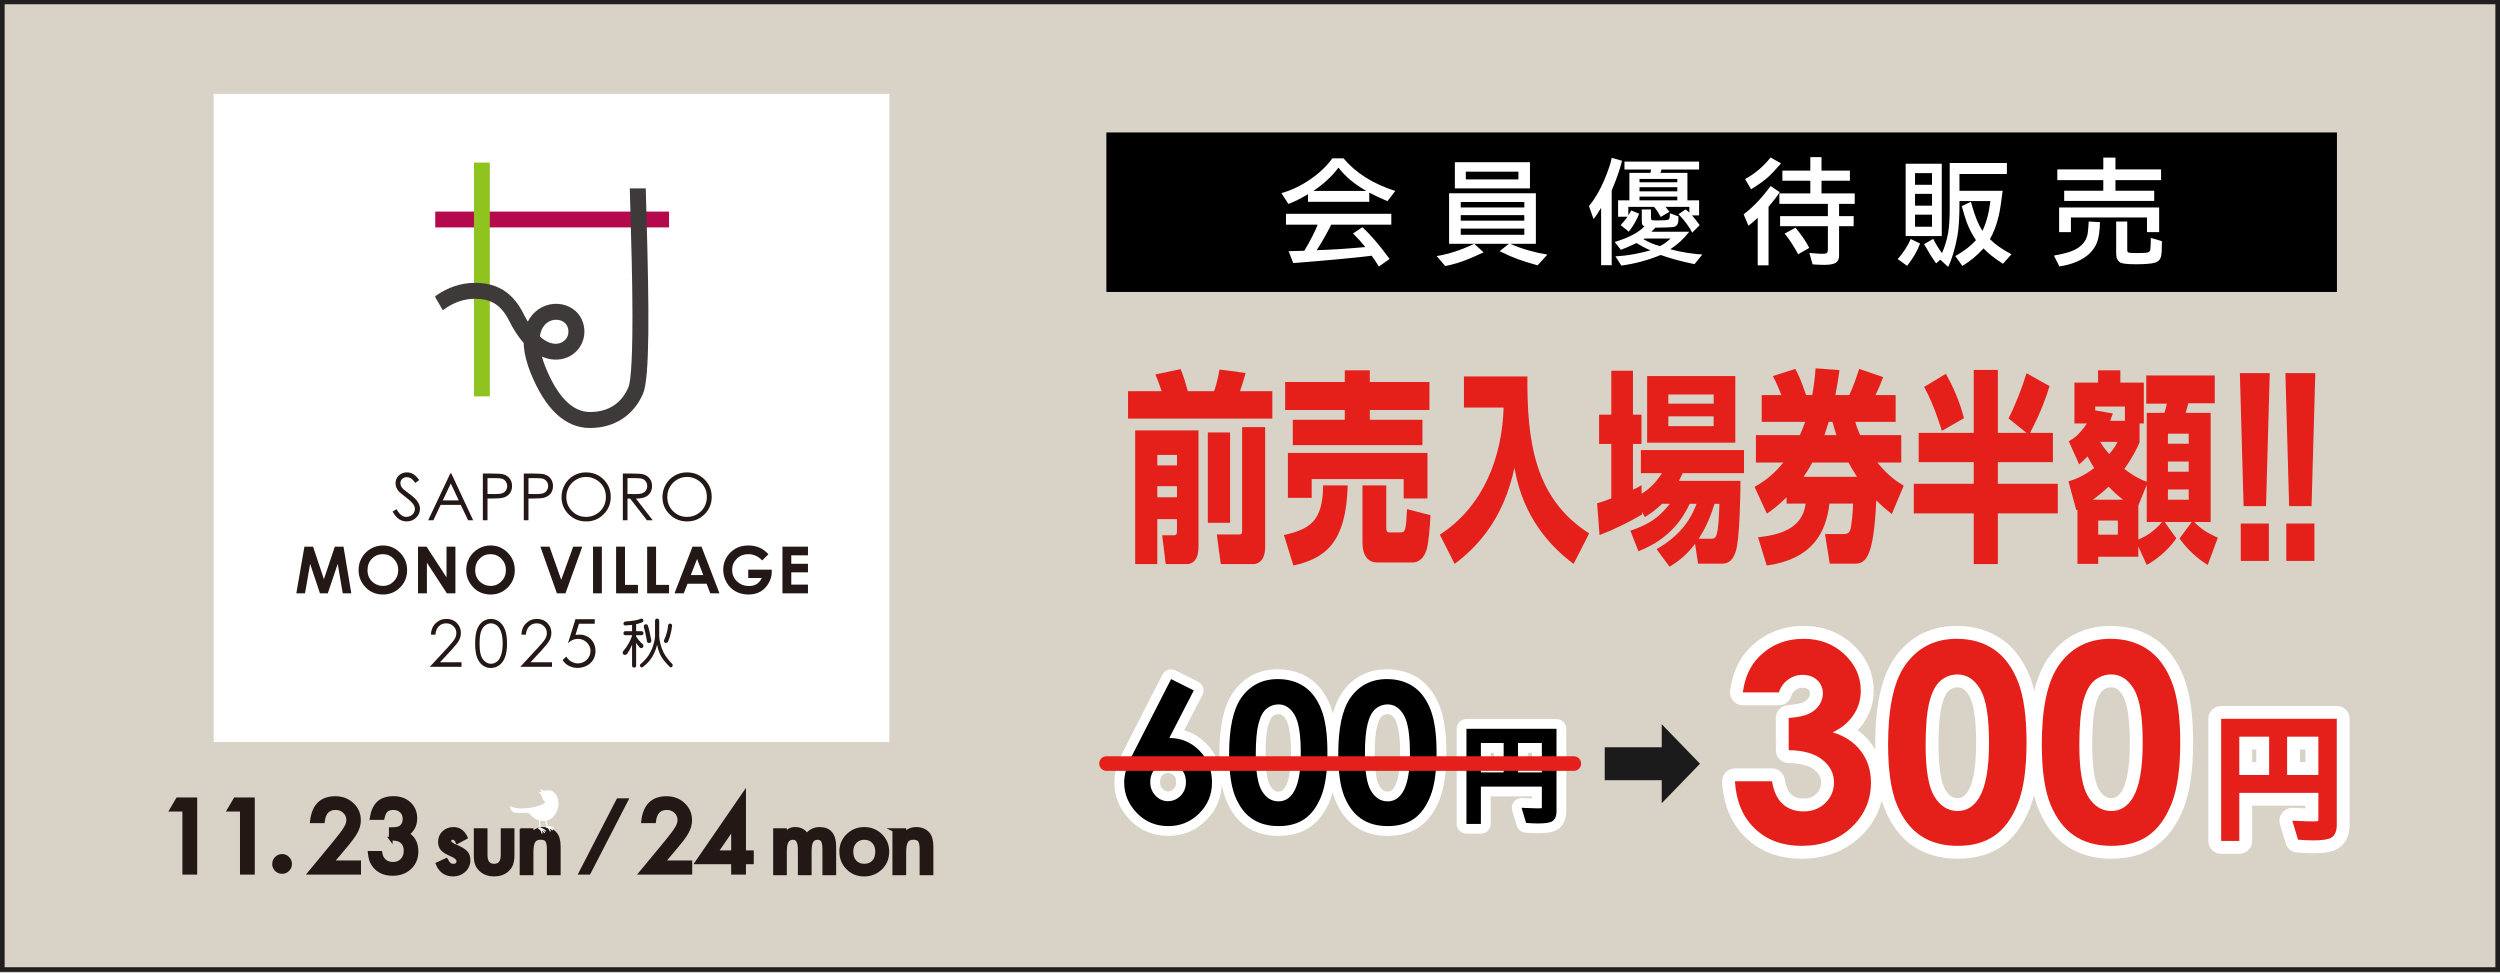 <?xml version="1.0" encoding="UTF-8"?>
<svg id="_レイヤー_1" data-name="レイヤー 1" xmlns="http://www.w3.org/2000/svg" viewBox="0 0 540 210.063">
  <rect x="0" y="0" width="540" height="210.063" fill="#808080" stroke="none"/>
  <rect id="bg" width="540" height="210.063" style="fill: #efe6d8; opacity: .8;"/>
  <g>
    <g>
      <g>
        <g>
          <path d="M389.134,184.093c-4.481,0-8.204-1.392-11.064-4.135-2.854-2.738-4.438-6.481-4.708-11.125-.022-.382.114-.756.377-1.034.262-.278.628-.436,1.01-.436h8.018c.684,0,1.265.497,1.372,1.172.295,1.868.921,3.245,1.86,4.093.931.839,2.099,1.248,3.57,1.248,1.528,0,2.749-.467,3.733-1.428.974-.952,1.448-2.085,1.448-3.464,0-1.496-.651-2.74-1.992-3.803-1.424-1.13-3.583-1.72-6.419-1.754-.76-.009-1.372-.628-1.372-1.389v-6.946c0-.725.557-1.327,1.279-1.385,2.207-.175,3.322-.522,3.87-.782.732-.348,1.279-.801,1.671-1.385.377-.562.56-1.133.56-1.745,0-.775-.247-1.369-.778-1.868-.548-.516-1.279-.766-2.232-.766-.859,0-1.62.255-2.325.781-.71.529-1.183,1.195-1.443,2.034-.181.581-.718.977-1.327.977h-7.786c-.399,0-.779-.172-1.043-.472-.264-.3-.386-.699-.335-1.095.442-3.435,1.71-6.252,3.767-8.373,2.846-2.931,6.463-4.417,10.752-4.417,3.841,0,7.117,1.247,9.736,3.705,2.644,2.482,3.984,5.481,3.984,8.915,0,2.159-.598,4.16-1.778,5.947-.686,1.04-1.557,1.965-2.603,2.769,1.646.864,3.023,2.021,4.113,3.456,1.638,2.159,2.468,4.725,2.468,7.627,0,4.2-1.569,7.808-4.663,10.722-3.071,2.892-7.015,4.358-11.72,4.358Z" style="fill: #e51f19;"/>
          <path d="M389.597,137.984c3.493,0,6.421,1.11,8.785,3.329,2.364,2.219,3.546,4.853,3.546,7.902,0,1.892-.516,3.618-1.548,5.182-1.033,1.563-2.533,2.827-4.501,3.792,2.586.772,4.607,2.118,6.064,4.038,1.457,1.92,2.185,4.182,2.185,6.787,0,3.821-1.409,7.058-4.226,9.711-2.818,2.653-6.407,3.98-10.768,3.98-4.13,0-7.497-1.249-10.102-3.748-2.605-2.499-4.033-5.899-4.284-10.203h8.018c.347,2.2,1.115,3.835,2.301,4.906,1.187,1.071,2.687,1.606,4.501,1.606,1.891,0,3.459-.608,4.704-1.823,1.245-1.216,1.867-2.701,1.867-4.458,0-1.929-.839-3.56-2.518-4.892-1.679-1.331-4.101-2.016-7.265-2.055v-6.947c1.949-.154,3.401-.459,4.356-.912.955-.453,1.698-1.075,2.229-1.867.531-.791.796-1.63.796-2.518,0-1.158-.405-2.117-1.216-2.88-.81-.762-1.872-1.144-3.184-1.144-1.158,0-2.21.352-3.155,1.057-.946.705-1.592,1.616-1.94,2.735h-7.786c.405-3.145,1.534-5.674,3.386-7.584,2.586-2.663,5.837-3.994,9.755-3.994M389.597,135.206c-4.679,0-8.631,1.627-11.748,4.837-2.272,2.343-3.667,5.426-4.149,9.165-.102.792.142,1.59.669,2.19.527.6,1.288.943,2.086.943h7.786c1.217,0,2.292-.792,2.653-1.954.173-.556.473-.979.946-1.331.464-.346.939-.507,1.495-.507.867,0,1.167.283,1.281.389.21.198.341.41.341.856,0,.209-.034.536-.325.971-.249.372-.613.668-1.113.904-.363.173-1.285.486-3.385.653-1.445.115-2.558,1.32-2.558,2.769v6.947c0,1.521,1.223,2.759,2.744,2.778,2.52.031,4.395.52,5.573,1.454,1.3,1.031,1.466,1.992,1.466,2.715,0,1.013-.318,1.775-1.03,2.471-.721.704-1.599,1.032-2.762,1.032-1.128,0-1.966-.283-2.639-.89-.697-.629-1.175-1.732-1.419-3.278-.213-1.35-1.377-2.345-2.744-2.345h-8.018c-.765,0-1.496.315-2.021.872-.525.556-.797,1.304-.753,2.068.291,5.005,2.019,9.058,5.134,12.046,3.127,3.001,7.173,4.522,12.025,4.522,5.072,0,9.335-1.593,12.672-4.736,3.384-3.187,5.099-7.135,5.099-11.734,0-3.212-.925-6.061-2.75-8.466-.825-1.087-1.796-2.029-2.904-2.822.541-.559,1.024-1.158,1.446-1.797,1.333-2.019,2.009-4.278,2.009-6.713,0-3.832-1.488-7.172-4.422-9.927-2.885-2.708-6.481-4.082-10.687-4.082h0Z" style="fill: #fff;"/>
        </g>
        <g>
          <path d="M422.884,184.093c-3.472,0-6.453-.831-8.858-2.47-2.401-1.637-4.294-4.125-5.627-7.396-1.315-3.228-1.955-7.631-1.955-13.463,0-8.178,1.263-13.993,3.862-17.777,2.949-4.243,7.102-6.392,12.347-6.392,3.375,0,6.34.85,8.812,2.525,2.475,1.679,4.4,4.248,5.725,7.635,1.283,3.284,1.934,7.86,1.934,13.604,0,5.803-.661,10.415-1.965,13.71-1.34,3.387-3.196,5.93-5.516,7.558-2.332,1.637-5.278,2.467-8.758,2.467ZM422.84,147.072c-1.043,0-1.944.326-2.753.998-.826.685-1.488,1.967-1.968,3.811-.526,2.017-.793,5.064-.793,9.057,0,6.347.93,9.172,1.71,10.424,1.032,1.657,2.241,2.428,3.804,2.428,1.471,0,2.578-.712,3.484-2.242,1.271-2.128,1.914-5.862,1.914-11.102,0-6.622-.923-9.565-1.697-10.869-1.335-2.245-2.752-2.504-3.702-2.504Z" style="fill: #e51f19;"/>
          <path d="M422.652,137.984c3.107,0,5.784.762,8.032,2.286,2.248,1.525,3.985,3.855,5.21,6.991,1.225,3.136,1.838,7.502,1.838,13.098,0,5.654-.622,10.054-1.867,13.199-1.245,3.146-2.919,5.457-5.022,6.932-2.103,1.477-4.757,2.214-7.96,2.214s-5.895-.743-8.076-2.229c-2.181-1.486-3.889-3.743-5.123-6.773-1.235-3.03-1.853-7.342-1.853-12.939,0-7.815,1.206-13.478,3.618-16.991,2.682-3.859,6.416-5.789,11.202-5.789M422.84,175.178c1.964,0,3.524-.974,4.679-2.923,1.405-2.354,2.108-6.291,2.108-11.81,0-5.596-.631-9.455-1.892-11.578-1.261-2.122-2.893-3.184-4.896-3.184-1.368,0-2.581.439-3.64,1.317-1.059.878-1.868,2.388-2.426,4.53-.559,2.142-.838,5.277-.838,9.406,0,5.384.64,9.104,1.921,11.159,1.28,2.055,2.941,3.083,4.982,3.083M422.652,135.206c-5.727,0-10.264,2.349-13.483,6.981-2.772,4.036-4.115,10.108-4.115,18.576,0,6.015.673,10.591,2.058,13.988,1.438,3.53,3.502,6.228,6.132,8.02,2.64,1.799,5.883,2.711,9.64,2.711,3.771,0,6.986-.915,9.556-2.719,2.545-1.786,4.567-4.54,6.009-8.184,1.387-3.505,2.062-8.157,2.062-14.221,0-6-.663-10.615-2.029-14.109-1.429-3.655-3.527-6.44-6.238-8.279-2.707-1.835-5.934-2.765-9.592-2.765h0ZM422.84,172.4c-.708,0-1.645-.202-2.625-1.773-.561-.899-1.501-3.354-1.501-9.69,0-3.874.252-6.803.748-8.705.532-2.042,1.175-2.814,1.511-3.093.557-.462,1.15-.677,1.866-.677.426,0,1.423,0,2.508,1.825.56.944,1.502,3.52,1.502,10.159,0,6.209-.933,9.075-1.716,10.386-.82,1.383-1.62,1.569-2.294,1.569h0Z" style="fill: #fff;"/>
        </g>
        <g>
          <path d="M456.084,184.093c-3.472,0-6.453-.831-8.858-2.47-2.401-1.636-4.294-4.125-5.627-7.396-1.316-3.228-1.956-7.632-1.956-13.463,0-8.178,1.263-13.993,3.862-17.777,2.949-4.243,7.102-6.392,12.347-6.392,3.374,0,6.339.85,8.812,2.525,2.475,1.679,4.4,4.248,5.725,7.635,1.283,3.284,1.934,7.86,1.934,13.604,0,5.803-.661,10.415-1.965,13.71-1.34,3.387-3.196,5.93-5.516,7.558-2.332,1.637-5.278,2.467-8.758,2.467ZM456.04,147.072c-1.043,0-1.944.326-2.753.998-.826.685-1.488,1.967-1.969,3.811-.526,2.017-.792,5.064-.792,9.057,0,6.348.93,9.172,1.71,10.424,1.032,1.657,2.241,2.428,3.804,2.428,1.471,0,2.578-.712,3.484-2.242,1.271-2.128,1.914-5.862,1.914-11.102,0-6.622-.923-9.565-1.697-10.869-1.335-2.245-2.752-2.504-3.702-2.504Z" style="fill: #e51f19;"/>
          <path d="M455.852,137.984c3.107,0,5.784.762,8.032,2.286,2.248,1.525,3.985,3.855,5.21,6.991,1.225,3.136,1.838,7.502,1.838,13.098,0,5.654-.622,10.054-1.867,13.199-1.245,3.146-2.919,5.457-5.022,6.932-2.103,1.477-4.757,2.214-7.96,2.214s-5.895-.743-8.076-2.229c-2.181-1.486-3.889-3.743-5.123-6.773-1.235-3.03-1.853-7.342-1.853-12.939,0-7.815,1.206-13.478,3.618-16.991,2.682-3.859,6.416-5.789,11.202-5.789M456.04,175.178c1.964,0,3.524-.974,4.679-2.923,1.405-2.354,2.108-6.291,2.108-11.81,0-5.596-.631-9.455-1.892-11.578-1.261-2.122-2.893-3.184-4.896-3.184-1.368,0-2.581.439-3.64,1.317s-1.868,2.388-2.426,4.53c-.559,2.142-.838,5.277-.838,9.406,0,5.384.64,9.104,1.921,11.159,1.28,2.055,2.941,3.083,4.983,3.083M455.852,135.206c-5.728,0-10.264,2.349-13.483,6.981-2.772,4.036-4.115,10.108-4.115,18.576,0,6.015.673,10.591,2.058,13.988,1.438,3.53,3.502,6.228,6.132,8.02,2.64,1.799,5.883,2.711,9.64,2.711,3.771,0,6.986-.915,9.556-2.719,2.545-1.786,4.567-4.54,6.009-8.184,1.387-3.505,2.062-8.157,2.062-14.221,0-6-.664-10.615-2.029-14.109-1.428-3.655-3.527-6.44-6.238-8.279-2.707-1.835-5.934-2.765-9.592-2.765h0ZM456.04,172.4c-.708,0-1.645-.202-2.625-1.773-.561-.899-1.501-3.354-1.501-9.69,0-3.874.252-6.803.748-8.705.532-2.042,1.175-2.814,1.511-3.093.557-.462,1.151-.677,1.867-.677.426,0,1.423,0,2.508,1.825.561.944,1.502,3.52,1.502,10.159,0,6.209-.933,9.075-1.716,10.386-.82,1.383-1.619,1.569-2.294,1.569h0Z" style="fill: #fff;"/>
        </g>
      </g>
      <g>
        <path d="M479.773,183.033c-.767,0-1.389-.622-1.389-1.389v-26.375c0-.767.622-1.389,1.389-1.389h24.97c.767,0,1.389.622,1.389,1.389v22.89c0,2.414-1.062,3.518-1.953,4.018-.924.509-2.34.734-4.602.734-.798,0-1.79-.043-2.95-.127l-.357-.026c-.575-.042-1.065-.434-1.23-.986l-1.231-4.104c-.129-.431-.042-.899.236-1.254.264-.338.668-.534,1.095-.534.021,0,.798.036.798.036,1.619.075,2.775.115,3.44.12l.001-3.392h-14.302v9.001c0,.767-.622,1.389-1.389,1.389h-3.914ZM499.378,166.012v-5.5h-3.972v5.5h3.972ZM488.743,166.012v-5.5h-3.667v5.5h3.667Z" style="fill: #e51f19;"/>
        <path d="M504.743,155.269v22.89c0,1.399-.418,2.344-1.244,2.807-.68.374-1.962.555-3.922.555-.764,0-1.722-.041-2.849-.123l-.358-.026-1.231-4.104.734.034c1.761.082,2.975.122,3.644.122.766,0,1.072-.048,1.188-.077-.002-.001.064-.08.064-.381v-5.714h-17.08v10.39h-3.914v-26.375h24.97M494.017,167.401h6.751v-8.279h-6.751v8.279M483.687,167.401h6.445v-8.279h-6.445v8.279M504.743,152.491h-24.97c-1.534,0-2.778,1.244-2.778,2.778v26.375c0,1.534,1.244,2.778,2.778,2.778h3.914c1.534,0,2.778-1.244,2.778-2.778v-7.612h11.524v.579c-.553-.02-1.217-.048-1.988-.083l-.735-.034c-.043-.002-.085-.003-.128-.003-.853,0-1.662.393-2.19,1.069-.554.71-.73,1.645-.471,2.507l1.231,4.104c.332,1.105,1.312,1.891,2.463,1.973l.358.026c1.186.087,2.213.131,3.048.131,2.543,0,4.116-.269,5.262-.9,1.015-.57,2.682-1.992,2.682-5.241v-22.89c0-1.534-1.244-2.778-2.778-2.778h0ZM496.795,161.9h1.194v2.723h-1.194v-2.723h0ZM486.465,161.9h.889v2.723h-.889v-2.723h0Z" style="fill: #fff;"/>
      </g>
    </g>
    <polygon points="358.933 173.497 367.198 164.964 358.933 156.43 358.933 161.408 346.622 161.408 346.622 168.519 358.933 168.519 358.933 173.497" style="fill: #1b1b1b;"/>
    <g>
      <path d="M316.753,179.017c-.583,0-1.055-.472-1.055-1.055v-20.543c0-.583.472-1.055,1.055-1.055h19.453c.583,0,1.055.472,1.055,1.055v17.798c0,1.882-.829,2.743-1.524,3.133-.729.402-1.797.571-3.579.571-.616,0-1.387-.033-2.29-.099l-.306-.022c-.436-.032-.808-.33-.933-.749l-.98-3.265c-.099-.328-.032-.683.179-.952.2-.257.507-.406.832-.406.016,0,.675.03.675.03,1.239.057,2.122.088,2.651.093l.001-2.596h-11.06v7.006c0,.583-.472,1.055-1.055,1.055h-3.118ZM331.985,165.777v-4.233h-3.047v4.233h3.047ZM323.735,165.777v-4.233h-2.81v4.233h2.81Z"/>
      <path d="M336.205,157.42v17.798c0,1.101-.332,1.846-.986,2.213-.541.298-1.513.436-3.062.436-.596,0-1.34-.033-2.213-.096l-.306-.023-.979-3.265.626.029c1.365.063,2.307.095,2.824.095.578,0,.815-.035.906-.056-.008-.006.025-.076.025-.258v-4.392h-13.17v8.061h-3.118v-20.543h19.453M327.884,166.832h5.157v-6.342h-5.157v6.342M319.87,166.832h4.92v-6.342h-4.92v6.342M336.205,155.31h-19.453c-1.165,0-2.11.945-2.11,2.11v20.543c0,1.165.945,2.11,2.11,2.11h3.118c1.165,0,2.11-.945,2.11-2.11v-5.951h8.95v.459c-.43-.015-.947-.037-1.548-.065l-.627-.029c-.032-.002-.065-.002-.097-.002-.648,0-1.262.298-1.663.812-.421.539-.554,1.249-.358,1.904l.979,3.265c.251.837.993,1.433,1.865,1.498l.306.023c.931.067,1.727.102,2.369.102,1.973,0,3.193-.209,4.081-.699.784-.44,2.077-1.542,2.077-4.061v-17.798c0-1.165-.945-2.11-2.11-2.11h0ZM329.993,162.6h.937v2.122h-.937v-2.122h0ZM321.98,162.6h.7v2.122h-.7v-2.122h0Z" style="fill: #fff;"/>
    </g>
    <g>
      <g>
        <path d="M252.36,179.493c-3.013,0-5.562-1.067-7.575-3.172-2.001-2.091-3.016-4.532-3.016-7.254,0-1.03.156-2.079.464-3.116.302-1.018.962-2.504,2.017-4.542l7.767-15.205c.186-.365.556-.575.94-.575.158,0,.319.036.471.112l4.902,2.451c.252.126.443.348.531.616.087.268.064.56-.065.811l-4.564,8.858c2.146.331,4.032,1.318,5.624,2.947,1.986,2.032,2.993,4.582,2.993,7.581,0,2.91-1.035,5.413-3.076,7.439-2.039,2.024-4.533,3.05-7.413,3.05ZM252.237,165.908c-.782,0-1.393.264-1.923.829-.541.576-.804,1.291-.804,2.186,0,.891.277,1.614.848,2.209.558.583,1.179.867,1.9.867.781,0,1.435-.28,2.002-.856.571-.581.849-1.307.849-2.22,0-.889-.27-1.601-.824-2.175-.545-.565-1.214-.839-2.046-.839Z"/>
        <path d="M252.956,146.684l4.902,2.451-5.293,10.271c2.562,0,4.74.918,6.536,2.754,1.795,1.836,2.692,4.117,2.692,6.844,0,2.631-.922,4.861-2.764,6.69-1.843,1.83-4.066,2.744-6.669,2.744-2.727,0-4.998-.949-6.813-2.847-1.816-1.898-2.723-4.072-2.723-6.525,0-.932.14-1.871.421-2.816.281-.945.928-2.397,1.942-4.357l7.769-15.209M252.257,173.053c1.069,0,1.987-.39,2.754-1.171.767-.781,1.151-1.767,1.151-2.959,0-1.165-.373-2.134-1.12-2.908-.747-.774-1.682-1.162-2.805-1.162-1.069,0-1.966.388-2.692,1.162-.726.774-1.089,1.743-1.089,2.908s.38,2.144,1.141,2.939c.761.795,1.647,1.192,2.662,1.192M252.957,144.574c-.768,0-1.508.42-1.881,1.15l-7.769,15.209c-1.08,2.088-1.764,3.634-2.086,4.716-.337,1.135-.509,2.285-.509,3.417,0,3.003,1.113,5.689,3.308,7.984,2.22,2.321,5.025,3.498,8.338,3.498,3.168,0,5.912-1.129,8.156-3.357,2.248-2.231,3.388-4.986,3.388-8.187,0-3.284-1.108-6.083-3.294-8.319-1.404-1.436-3.015-2.42-4.813-2.944l3.937-7.641c.258-.501.305-1.085.13-1.621-.175-.536-.557-.98-1.062-1.232l-4.902-2.451c-.303-.151-.625-.223-.942-.223h0ZM252.257,170.943c-.307,0-.681-.064-1.137-.54-.384-.401-.555-.858-.555-1.48,0-.631.16-1.083.518-1.464.326-.348.671-.496,1.154-.496.553,0,.938.154,1.287.517.365.379.528.824.528,1.443,0,.64-.168,1.096-.546,1.481-.372.379-.746.54-1.249.54h0Z" style="fill: #fff;"/>
      </g>
      <g>
        <path d="M276.18,179.493c-2.479,0-4.608-.594-6.328-1.765-1.716-1.17-3.069-2.947-4.021-5.283-.938-2.3-1.393-5.436-1.393-9.585,0-5.822.901-9.963,2.754-12.662,2.108-3.033,5.075-4.568,8.823-4.568,2.41,0,4.527.607,6.295,1.806,1.769,1.2,3.146,3.034,4.09,5.453.914,2.339,1.377,5.597,1.377,9.684,0,4.129-.471,7.413-1.399,9.76-.957,2.417-2.283,4.233-3.941,5.397-1.668,1.171-3.773,1.764-6.258,1.764ZM276.15,153.206c-.724,0-1.349.227-1.911.693-.575.477-1.038,1.375-1.375,2.67-.372,1.425-.561,3.583-.561,6.414,0,4.491.655,6.484,1.204,7.365.719,1.155,1.559,1.692,2.643,1.692,1.017,0,1.785-.496,2.415-1.559.896-1.501,1.35-4.14,1.35-7.848,0-4.686-.65-6.765-1.195-7.683-.93-1.563-1.912-1.745-2.569-1.745Z"/>
        <path d="M276.016,146.684c2.206,0,4.107.542,5.703,1.624,1.596,1.082,2.829,2.737,3.7,4.963.87,2.227,1.305,5.327,1.305,9.3,0,4.015-.442,7.139-1.326,9.372-.884,2.234-2.073,3.874-3.566,4.922-1.494,1.048-3.378,1.573-5.652,1.573s-4.186-.528-5.734-1.583c-1.549-1.055-2.761-2.658-3.638-4.809-.877-2.151-1.315-5.214-1.315-9.187,0-5.549.856-9.571,2.569-12.065,1.904-2.74,4.556-4.111,7.954-4.111M276.15,173.095c1.394,0,2.502-.692,3.322-2.076.998-1.672,1.497-4.467,1.497-8.386,0-3.973-.448-6.714-1.343-8.221-.896-1.507-2.054-2.261-3.476-2.261-.971,0-1.833.312-2.584.935-.752.623-1.326,1.695-1.723,3.216-.397,1.52-.595,3.748-.595,6.679,0,3.823.454,6.464,1.364,7.923.909,1.459,2.088,2.189,3.538,2.189M276.016,144.574c-4.114,0-7.373,1.688-9.686,5.017-1.985,2.889-2.946,7.227-2.946,13.268,0,4.289.481,7.555,1.471,9.984,1.032,2.532,2.514,4.469,4.404,5.756,1.898,1.293,4.227,1.949,6.922,1.949,2.705,0,5.015-.658,6.864-1.955,1.83-1.285,3.282-3.261,4.316-5.873.992-2.506,1.474-5.825,1.474-10.148,0-4.278-.474-7.571-1.45-10.068-1.025-2.621-2.532-4.62-4.481-5.941-1.945-1.319-4.263-1.988-6.888-1.988h0ZM276.15,170.985c-.496,0-1.091-.142-1.748-1.195-.39-.626-1.045-2.343-1.045-6.808,0-2.74.177-4.808.526-6.147.368-1.413.802-1.937,1.027-2.124.376-.311.757-.45,1.238-.45.303,0,.932,0,1.663,1.228.391.658,1.047,2.462,1.047,7.143,0,4.377-.652,6.388-1.199,7.304-.546.922-1.049,1.048-1.511,1.048h0Z" style="fill: #fff;"/>
      </g>
      <g>
        <path d="M299.754,179.493c-2.479,0-4.608-.594-6.328-1.766-1.715-1.169-3.068-2.946-4.021-5.282-.938-2.3-1.393-5.436-1.393-9.586,0-5.821.901-9.962,2.754-12.662,2.108-3.033,5.075-4.568,8.823-4.568,2.41,0,4.528.607,6.295,1.806,1.769,1.199,3.144,3.034,4.09,5.452.914,2.34,1.377,5.598,1.377,9.685,0,4.129-.471,7.413-1.399,9.76-.958,2.418-2.283,4.234-3.941,5.397-1.669,1.171-3.774,1.764-6.258,1.764ZM299.724,153.206c-.724,0-1.349.227-1.911.693-.575.477-1.038,1.375-1.375,2.67-.372,1.427-.561,3.584-.561,6.414,0,4.49.655,6.483,1.205,7.365.719,1.155,1.559,1.692,2.643,1.692,1.017,0,1.785-.496,2.416-1.56.896-1.5,1.35-4.14,1.35-7.847,0-4.686-.65-6.764-1.196-7.683-.93-1.563-1.912-1.745-2.569-1.745Z"/>
        <path d="M299.59,146.684c2.206,0,4.107.542,5.703,1.624,1.596,1.082,2.829,2.737,3.7,4.963.87,2.227,1.305,5.327,1.305,9.3,0,4.015-.442,7.139-1.326,9.372-.884,2.234-2.073,3.874-3.566,4.922-1.494,1.048-3.378,1.573-5.652,1.573s-4.186-.528-5.734-1.583c-1.549-1.055-2.761-2.658-3.638-4.809-.877-2.151-1.315-5.214-1.315-9.187,0-5.549.856-9.571,2.569-12.065,1.904-2.74,4.556-4.111,7.954-4.111M299.724,173.095c1.394,0,2.502-.692,3.322-2.076.998-1.672,1.497-4.467,1.497-8.386,0-3.973-.448-6.714-1.343-8.221-.896-1.507-2.054-2.261-3.476-2.261-.971,0-1.833.312-2.584.935-.752.623-1.326,1.695-1.723,3.216-.397,1.52-.595,3.748-.595,6.679,0,3.823.454,6.464,1.364,7.923.909,1.459,2.088,2.189,3.538,2.189M299.59,144.574c-4.114,0-7.373,1.688-9.686,5.017-1.985,2.89-2.946,7.227-2.946,13.269,0,4.289.481,7.555,1.471,9.984,1.032,2.532,2.514,4.469,4.404,5.756,1.898,1.293,4.227,1.949,6.922,1.949,2.705,0,5.015-.658,6.864-1.955,1.83-1.285,3.282-3.261,4.316-5.873.992-2.506,1.474-5.825,1.474-10.148,0-4.278-.474-7.571-1.45-10.068-1.025-2.621-2.532-4.62-4.481-5.941-1.945-1.319-4.262-1.988-6.888-1.988h0ZM299.724,170.985c-.496,0-1.091-.142-1.748-1.195-.39-.626-1.045-2.343-1.045-6.808,0-2.74.177-4.808.526-6.147.368-1.413.802-1.937,1.027-2.124.376-.311.757-.45,1.238-.45.303,0,.932,0,1.663,1.228.391.658,1.047,2.462,1.047,7.143,0,4.377-.652,6.388-1.199,7.304-.546.922-1.049,1.048-1.511,1.048h0Z" style="fill: #fff;"/>
      </g>
    </g>
    <line x1="239.014" y1="164.931" x2="339.929" y2="164.931" style="fill: none; stroke: #e51f19; stroke-linecap: round; stroke-linejoin: round; stroke-width: 3.165px;"/>
  </g>
  <g>
    <rect x="238.979" y="28.61" width="265.8" height="34.453"/>
    <g>
      <path d="M287.781,34.2h2.418c2.635,3.155,6.361,5.503,11.18,7.046l-1.69,2.21c-1.681-.728-2.99-1.343-3.926-1.846v1.976h-13.234v-1.638c-1.526.919-2.938,1.621-4.238,2.106l-1.508-2.34c2.097-.589,4.134-1.551,6.11-2.886,2.097-1.438,3.727-2.981,4.888-4.628ZM277.772,48.526v-2.34h22.75v2.34h-12.974c-1.144,2.253-2.193,4.091-3.146,5.512,3.103-.086,6.604-.312,10.504-.676-.815-1.022-1.699-2.002-2.652-2.938l2.028-1.352c1.751,1.612,3.709,3.9,5.876,6.864l-2.34,1.638c-.59-1.005-1.101-1.786-1.534-2.34-3.9.485-9.551,1.014-16.952,1.586l-.988-2.574c1.075-.017,2.201-.043,3.38-.078.555-.884,1.144-1.941,1.768-3.172.537-1.057.91-1.88,1.118-2.47h-6.838ZM283.674,41.246h11.466c-2.531-1.421-4.542-3.103-6.032-5.044-1.352,1.837-3.163,3.519-5.434,5.044Z" style="fill: #fff;"/>
      <path d="M313.002,52.66v-10.92h18.746v10.92h-5.538c1.282.572,2.643,1.058,4.082,1.456,1.404.399,2.721.693,3.952.884l-2.132,2.314c-1.942-.555-3.38-1.005-4.316-1.352-1.179-.433-2.47-1.005-3.874-1.716l2.002-1.586h-7.488l2.028,1.846c-1.577.728-2.791,1.256-3.64,1.586-1.474.589-3.025,1.048-4.654,1.378l-1.846-2.158c2.687-.45,5.391-1.335,8.112-2.652h-5.434ZM314.25,40.7v-5.668h16.224v5.668h-16.224ZM315.524,44.808h13.728v-1.17h-13.728v1.17ZM315.524,47.668h13.728v-1.196h-13.728v1.196ZM315.524,50.71h13.728v-1.326h-13.728v1.326ZM316.616,38.75h11.362v-1.664h-11.362v1.664Z" style="fill: #fff;"/>
      <path d="M348.128,34.096l2.236.624c-.485,1.941-1.231,4.082-2.236,6.422v16.146h-2.288v-12.402c-.624,1.075-1.17,1.881-1.638,2.418l-.988-2.782c1.265-1.525,2.374-3.415,3.328-5.668.849-2.028,1.378-3.614,1.586-4.758ZM354.628,45.25h1.976v1.768c0,.277.06.451.182.52.104.052.502.078,1.196.078,1.387,0,2.184-.06,2.392-.182.208-.121.312-.442.312-.962v-.416l1.846.676v.598c.035,1.058-.355,1.629-1.17,1.716-.624.069-1.889.113-3.796.13-.26.277-.546.572-.858.884h8.164c-1.144,1.491-2.505,2.748-4.082,3.77,1.109.312,2.314.572,3.614.78,1.473.225,2.574.347,3.302.364l-1.69,2.08c-2.808-.572-5.244-1.231-7.306-1.976-2.721,1.127-5.555,1.889-8.502,2.288l-1.274-2.002c1.369-.069,2.712-.225,4.03-.468,1.595-.312,2.773-.589,3.536-.832-.901-.364-1.907-.884-3.016-1.56-1.577.746-2.704,1.231-3.38,1.456l-1.326-1.69c3.016-.918,5.157-2.045,6.422-3.38-.208-.104-.347-.208-.416-.312-.104-.156-.156-.433-.156-.832v-2.496ZM349.506,46.81v-3.536h2.444v-5.928h4.55l.13-.728h-5.746v-1.716h16.12v1.716h-8.112l-.234.728h5.824v5.928h2.522v3.25h-1.534c.416.451.971,1.153,1.664,2.106l-1.612,1.612c-.711-1.352-1.699-2.678-2.964-3.978l1.534-1.04c.26.191.529.416.806.676v-1.222h-5.148c.208.226.494.581.858,1.066l-1.898,1.118c-.52-.988-1.006-1.716-1.456-2.184h-5.538v1.846c.26-.398.468-.754.624-1.066l1.716.702c-.208.555-.503,1.179-.884,1.872-.451.797-.901,1.465-1.352,2.002l-1.768-1.404c.312-.312.815-.919,1.508-1.82h-2.054ZM354.134,39.374h8.164v-.728h-8.164v.728ZM354.134,41.324h8.164v-.884h-8.164v.884ZM354.134,43.274h8.164v-.806h-8.164v.806ZM360.868,51.516h-5.616l-.26.156c1.231.711,2.418,1.205,3.562,1.482.659-.295,1.43-.841,2.314-1.638Z" style="fill: #fff;"/>
      <path d="M382.447,40.18l1.976,1.326c-.52.815-1.326,1.872-2.418,3.172v12.636h-2.34v-10.27c-.607.59-1.274,1.162-2.002,1.716l-1.04-2.47c1.993-1.49,3.934-3.527,5.824-6.11ZM382.447,34.018l2.262,1.274c-1.3,1.474-2.227,2.453-2.782,2.938-.832.763-2.063,1.647-3.692,2.652l-1.3-2.21c2.097-1.127,3.934-2.678,5.512-4.654ZM384.346,44.029v-2.262h6.682v-2.73h-6.032v-2.184h6.032v-2.912h2.418v2.912h6.136v2.184h-6.136v2.73h7.176v2.262h-3.38v2.652h3.146v2.184h-3.146v6.396c0,.624-.2,1.092-.598,1.404-.433.364-1.292.546-2.574.546-.763,0-1.612-.035-2.548-.104l-.702-2.47c1.404.122,2.305.182,2.704.182.52,0,.841-.035.962-.104.225-.104.338-.364.338-.78v-5.07h-10.322v-2.184h10.322v-2.652h-10.478ZM385.49,50.45l2.34-1.274c1.387,1.699,2.374,3.155,2.964,4.368l-2.392,1.378c-.832-1.577-1.803-3.068-2.912-4.472Z" style="fill: #fff;"/>
      <path d="M412.712,51.62l2.028.988c-.624,1.647-1.56,3.25-2.808,4.81l-2.028-1.456c1.282-1.456,2.219-2.903,2.808-4.342ZM411.62,50.996v-15.626h7.8v15.626h-7.8ZM413.648,39.92h3.666v-2.522h-3.666v2.522ZM413.648,44.418h3.666v-2.548h-3.666v2.548ZM413.648,48.968h3.666v-2.6h-3.666v2.6ZM415.598,52.738l1.976-1.144c.607,1.196,1.239,2.219,1.898,3.068.589-1.317,1.031-2.765,1.326-4.342.225-1.369.338-3.129.338-5.278v-9.828h12.35v2.366h-10.244v3.64h9.334c-.312,2.513-.59,4.29-.832,5.33-.503,2.097-1.144,3.796-1.924,5.096,1.075,1.109,2.626,2.202,4.654,3.276l-1.846,2.054c-1.872-1.213-3.268-2.322-4.186-3.328-1.352,1.508-2.877,2.773-4.576,3.796l-1.508-2.132c1.924-1.109,3.406-2.253,4.446-3.432-.815-1.213-1.474-2.487-1.976-3.822-.33-.918-.694-2.097-1.092-3.536l1.976-.936c.156.52.251.85.286.988.624,2.219,1.361,3.987,2.21,5.304.849-1.802,1.421-3.952,1.716-6.448h-6.682c.017,3.345-.13,5.868-.442,7.566-.537,2.826-1.205,5.044-2.002,6.656l-1.69-1.56-.91.806c-.884-1.248-1.751-2.634-2.6-4.16Z" style="fill: #fff;"/>
      <path d="M451.166,47.85l2.418.13c-.018,1.855-.234,3.337-.65,4.446-.746,1.837-2.245,3.224-4.498,4.16-1.109.451-2.314.771-3.614.962l-1.17-2.34c1.352-.242,2.461-.502,3.328-.78,1.369-.451,2.409-1.127,3.12-2.028.416-.537.693-1.17.832-1.898.086-.589.165-1.473.234-2.652ZM444.38,38.906v-2.314h9.932v-2.548h2.626v2.548h9.854v2.314h-9.854v2.288h8.372v2.21h-19.448v-2.21h8.45v-2.288h-9.932ZM444.77,50.138v-5.33h21.606v5.33h-2.626v-3.172h-16.432v3.172h-2.548ZM457.094,47.85h2.392v6.188c0,.243.078.408.234.494.191.087.788.13,1.794.13,1.213,0,2.01-.043,2.392-.13.347-.086.537-.329.572-.728.052-.312.086-1.118.104-2.418l2.392.702c0,1.664-.061,2.756-.182,3.276-.191.745-.667,1.213-1.43,1.404-.797.208-2.141.312-4.03.312-1.855,0-2.981-.13-3.38-.39-.572-.364-.858-1.005-.858-1.924v-6.916Z" style="fill: #fff;"/>
    </g>
  </g>
  <path d="M539.001.92v208.002H.999V.92h538.002M540-.079H0v210h540V-.079h0Z" style="fill: #211e20;"/>
  <rect x="46.153" y="20.273" width="145.957" height="140.006" style="fill: #fff;"/>
  <g>
    <path d="M243.655,84.498h7.248c-.231-.706-.692-2.162-1.351-3.618l5.47-1.149c.625,1.544,1.185,3.4,1.548,4.767h5.668c.263-.749.724-2.073,1.185-4.678l5.635.752c-.429,1.587-1.087,3.574-1.219,3.926h6.986v5.916h-31.169v-5.916ZM245.202,92.973h13.674v25.117c0,3.445-1.812,3.754-2.504,3.754h-4.58l-.758-6.225h2.57c.625,0,.625-.529.625-.883v-2.605h-4.25v9.713h-4.779v-28.871ZM249.981,98.271v2.251h4.25v-2.251h-4.25ZM249.981,105.025v2.385h4.25v-2.385h-4.25ZM260.887,93.416h4.809v19.51h-4.809v-19.51ZM268.299,92.267h4.975v25.869c0,3.531-2.109,3.708-2.538,3.708h-7.05l-.858-6.402h4.845c.427,0,.625-.132.625-.883v-22.292Z" style="fill: #e51f19;"/>
    <path d="M291.101,104.848c-.329,12.624-5.041,15.804-11.73,17.305l-2.043-6.579c5.47-1.278,8.403-2.825,8.469-10.726h5.304ZM277.593,82.513h12.883v-2.516h5.404v2.516h12.883v6.048h-12.883v2.119h11.367v5.473h-28.006v-5.473h11.235v-2.119h-12.883v-6.048ZM278.186,97.831h30.147v9.842h-5.139v-4.192h-19.868v4.06h-5.139v-9.711ZM308.993,111.293c-.164,2.648-.363,5.827-.858,7.46-.856,2.736-2.734,2.736-2.899,2.736h-7.775c-2.044,0-3.163-1.544-3.163-4.326v-12.315h5.139v9.004c0,1.015.197,1.149.758,1.149h2.241c1.121,0,1.251-.309,1.481-5.032l5.075,1.324Z" style="fill: #e51f19;"/>
    <path d="M316.21,81.321h13.707c-.066,13.728,1.383,26.264,13.344,33.901l-3.361,6.577c-10.279-7.637-12.091-17.171-12.783-20.747-2.439,11.434-8.369,17.348-12.917,20.747l-3.195-6.311c9.489-6.136,13.476-16.864,13.773-27.458h-8.567v-6.708Z" style="fill: #e51f19;"/>
    <path d="M359.012,108.822c-1.515,1.456-2.67,2.205-3.756,2.868l-.561-1.147v.572c-2.702,1.59-5.633,3.091-9.193,4.458l-.527-6.886c.924-.22,1.121-.309,3.065-1.015v-11.786h-2.636v-6.311h2.636v-9.49h4.678v9.49h1.846v6.311h-1.846v9.888c.625-.263,1.022-.486,1.846-.97l.032,1.853c2.241-1.413,3.361-2.914,4.416-4.458h-4.58v-4.989h22.273v4.989h-13.245c-.363.795-.527,1.104-.824,1.676h13.31c-.032,3.223-.164,12.538-1.02,15.229-.758,2.473-2.143,2.65-3.163,2.65h-4.975l-.659-4.283c-2.043,2.736-4.019,4.017-5.502,4.944l-2.8-3.795c6.194-3.531,7.908-7.903,8.631-9.799h-1.481c-1.219,2.514-3.79,7.415-11.071,10.24l-1.746-4.415c3.755-1.324,5.897-2.516,8.533-5.825h-1.68ZM355.783,81.232h19.044v14.391h-19.044v-14.391ZM360.363,85.204v1.987h9.786v-1.987h-9.786ZM360.363,89.928v2.119h9.786v-2.119h-9.786ZM369.62,116.368c1.121,0,1.549-.397,1.78-7.546h-1.054c-.824,2.471-1.515,4.546-3.426,7.546h2.7Z" style="fill: #e51f19;"/>
    <path d="M388.765,93.988c.297-.618.561-1.278,1.153-2.868h-9.389v-5.782h4.25c-.132-.309-1.054-2.736-1.844-4.106l4.843-1.544c.956,1.764,1.087,2.162,2.339,5.65h1.319c.461-2.562.625-4.283.724-5.784l5.173.397c-.164,1.238-.429,3.002-.89,5.387h2.999c.79-1.633,1.483-3.62,2.141-5.65l5.173,1.764c-.758,2.03-1.351,3.268-1.648,3.886h4.35v5.782h-8.699c.198.795.363,1.324,1.022,2.868h8.896v5.916h-5.173c2.439,3.002,4.482,4.283,5.701,4.989l-2.57,6.134c-.89-.706-1.912-1.501-3.361-2.957-.559,12.536-2.305,13.685-4.711,13.685h-5.338l-1.022-6.402h4.021c.79,0,1.185-.22,1.449-.926.231-.706.593-4.017.593-5.65h-5.107c-.758,6.445-3.822,12.007-13.542,13.376l-1.878-6.093c4.548-.529,9.589-1.764,10.281-7.283h-4.119v-1.367c-1.812,1.808-3.163,2.78-4.25,3.529l-2.67-5.782c1.187-.661,3.658-2.073,6.228-5.253h-5.931v-5.916h9.489ZM401.121,102.995c-.922-1.413-1.449-2.339-1.844-3.091h-7.809c-.988,1.767-1.483,2.473-1.91,3.091h11.564ZM396.673,93.988c-.363-1.101-.593-1.896-.856-2.868h-.824c-.461,1.501-.692,2.207-.924,2.868h2.604Z" style="fill: #e51f19;"/>
    <path d="M437.729,93.505l-3.889-3.134c1.417-2.693,3.065-6.974,3.889-9.756l4.975,2.782c-1.549,5.075-3.624,9.004-4.217,10.108h4.941v6.311h-11.894v4.681h12.949v6.399h-12.949v10.948h-5.206v-10.948h-12.949v-6.399h12.949v-4.681h-11.894v-6.311h11.894v-13.596h5.206v13.596h6.196ZM420.298,80.746c.792,1.413,2.734,4.901,3.921,9.579l-4.777,2.736c-.561-1.764-1.78-5.739-3.822-9.49l4.678-2.825Z" style="fill: #e51f19;"/>
    <path d="M446.79,103.965c1.054-.309,2.933-.881,5.568-2.868-.527-.838-.956-1.544-1.449-2.516-.758.795-1.187,1.192-1.812,1.721l-2.241-4.987c.922-.531,2.143-1.238,3.921-3.84h-2.702v-8.829h5.107v-2.648h4.811v2.648h5.073v8.829h-.922v4.06c-.493,1.147-1.417,3.177-3.295,5.739.659.529,2.636,2.03,4.845,2.78v-14.875h3.821c.166-.529.363-1.104.527-1.987h-4.448v-6.091h14.795v6.002h-5.701c-.329,1.149-.363,1.324-.593,2.076h5.404v23.57h-3.558c1.746,1.767,3.031,2.428,5.107,3.4l-2.175,5.87c-.792-.484-3.592-2.207-6.096-5.693l2.636-3.577h-5.865l2.538,3.531c-2.01,2.871-4.646,4.812-6.392,5.739l-1.812-3.972v2.207h-8.665v1.544h-4.482v-11.741c-.066.089-.132.089-.263.132l-1.682-6.225ZM458.587,107.939c-1.549-1.192-2.538-2.207-3.131-2.825-1.251,1.192-2.305,2.03-3.426,2.825h6.557ZM458.981,90.9v-3.091h-6.424v.84l3.822.661c-.265.752-.331.926-.593,1.59h3.195ZM453.216,112.44v3.048h4.25v-3.048h-4.25ZM453.644,95.446c.297.529.792,1.281,1.944,2.648,1.087-1.281,1.417-1.853,1.812-2.648h-3.756ZM461.882,116.546c2.141-.926,3.492-1.942,5.139-3.797h-3.327v-8.032l-1.812,4.458v7.372ZM468.272,93.679v2.164h4.482v-2.164h-4.482ZM468.272,99.684v2.207h4.482v-2.207h-4.482ZM468.272,105.731v2.207h4.482v-2.207h-4.482Z" style="fill: #e51f19;"/>
    <path d="M490.267,80.603l-.808,28.722h-4.839l-.808-28.722h6.455ZM490.074,113.084v8.08h-6.069v-8.08h6.069ZM500.103,80.603l-.808,28.722h-4.839l-.808-28.722h6.455ZM499.91,113.084v8.08h-6.069v-8.08h6.069Z" style="fill: #e51f19;"/>
  </g>
  <g>
    <g>
      <rect x="94.015" y="45.702" width="50.499" height="3.421" style="fill: #b4094d;"/>
      <rect x="102.378" y="35.119" width="3.42" height="50.498" style="fill: #8fc31f;"/>
      <path d="M139.628,46.083l-.007-.258c-.066-2.21-.114-3.956-.13-4.997l-.002-.138h-3.449l.001.142c.018,1.11.074,3.073.141,5.349.165,5.686.416,14.279.426,21.948.016,11.709-.542,14.756-.875,15.53-1.902,4.411-5.555,5.336-8.288,5.336-3.803,0-7.057-3.309-9.669-9.834-.292-.727-.537-1.445-.725-2.128,1.825.788,3.725.86,5.379.206,2.951-1.17,4.466-4.387,3.521-7.478-.632-2.067-2.323-3.567-4.521-4.01-2.414-.484-4.909.401-6.502,2.315-.357.428-.666.898-.919,1.401-.319-.519-.621-1.065-.897-1.624-2.24-4.527-5.511-6.67-10.294-6.747-.078-.001-.155-.001-.232-.001-2.983,0-5.847.949-8.513,2.828l-.06.041v.229l1.634,2.829.127-.096c2.171-1.605,4.398-2.385,6.808-2.385l.178.002c2.551.043,5.195.656,7.261,4.831.918,1.85,1.954,3.429,3.084,4.693.078,2.438.84,4.811,1.469,6.378,3.19,7.964,7.52,12.001,12.87,12.001,5.249,0,9.421-2.704,11.454-7.421,1.449-3.362,1.341-17.999.729-38.942M117.58,70.271c.935-1.121,2.25-1.323,3.171-1.139.45.09,1.533.433,1.903,1.639.421,1.381-.206,2.751-1.496,3.265-1.728.688-3.416-.347-4.546-1.357.13-.983.457-1.791.968-2.408" style="fill: #3e3a39;"/>
    </g>
    <g>
      <g>
        <path d="M84.803,110.499l.856-.517c.605,1.112,1.302,1.668,2.093,1.668.339,0,.655-.08.954-.238.297-.155.524-.369.68-.633.154-.268.233-.549.233-.845,0-.337-.115-.671-.343-.993-.316-.452-.892-.99-1.728-1.62-.843-.636-1.367-1.094-1.572-1.381-.357-.476-.534-.987-.534-1.543,0-.438.105-.84.315-1.199.211-.363.506-.646.889-.855.382-.21.796-.31,1.243-.31.477,0,.921.116,1.336.349.415.236.853.67,1.315,1.302l-.823.622c-.381-.503-.705-.833-.972-.991-.267-.159-.559-.241-.874-.241-.409,0-.739.123-.996.369-.261.248-.389.551-.389.912,0,.219.045.433.137.637.093.207.258.428.501.673.133.126.566.463,1.303,1.007.873.647,1.473,1.22,1.798,1.723.325.505.487,1.007.487,1.516,0,.732-.278,1.367-.833,1.907-.557.541-1.23.81-2.028.81-.612,0-1.169-.164-1.667-.49-.496-.327-.958-.875-1.377-1.643" style="fill: #231815;"/>
        <path d="M97.497,102.288l4.706,10.087h-1.089l-1.588-3.318h-4.346l-1.573,3.318h-1.122l4.764-10.087h.247ZM97.37,104.431l-1.728,3.654h3.449l-1.721-3.654Z" style="fill: #231815;"/>
        <path d="M104.295,102.288h2.009c1.151,0,1.931.048,2.331.149.579.142,1.05.436,1.413.874.366.443.551.998.551,1.665,0,.67-.18,1.224-.537,1.662-.354.436-.848.73-1.473.881-.458.11-1.313.168-2.566.168h-.721v4.688h-1.007v-10.087ZM105.302,103.274v3.422l1.707.022c.691,0,1.196-.065,1.517-.189.321-.126.572-.329.754-.608.181-.282.274-.596.274-.944,0-.337-.092-.643-.274-.926-.182-.28-.424-.48-.724-.599-.3-.116-.79-.179-1.47-.179h-1.786Z" style="fill: #231815;"/>
        <path d="M113.14,102.288h2.01c1.154,0,1.931.048,2.335.149.575.142,1.045.436,1.411.874.364.443.549.998.549,1.665,0,.67-.179,1.224-.537,1.662-.356.436-.848.73-1.474.881-.458.11-1.312.168-2.564.168h-.722v4.688h-1.009v-10.087ZM114.149,103.274v3.422l1.709.022c.69,0,1.196-.065,1.517-.189.318-.126.569-.329.754-.608.18-.282.272-.596.272-.944,0-.337-.092-.643-.272-.926-.185-.28-.427-.48-.725-.599-.3-.116-.791-.179-1.472-.179h-1.784Z" style="fill: #231815;"/>
        <path d="M126.539,102.035c1.528,0,2.808.507,3.837,1.528,1.028,1.02,1.544,2.274,1.544,3.765,0,1.477-.514,2.728-1.541,3.756-1.027,1.03-2.28,1.546-3.758,1.546-1.494,0-2.758-.512-3.79-1.537-1.028-1.022-1.542-2.262-1.542-3.719,0-.967.234-1.867.703-2.695.468-.827,1.108-1.474,1.917-1.944.811-.468,1.686-.7,2.63-.7M126.583,103.015c-.744,0-1.453.193-2.122.582-.668.389-1.192.913-1.567,1.571-.376.661-.564,1.396-.564,2.204,0,1.201.416,2.214,1.247,3.041.832.825,1.834,1.237,3.006,1.237.785,0,1.508-.189,2.175-.572.667-.377,1.186-.896,1.561-1.555.372-.663.557-1.394.557-2.199,0-.798-.185-1.526-.557-2.172-.375-.648-.899-1.167-1.578-1.556-.677-.389-1.395-.582-2.159-.582" style="fill: #231815;"/>
        <path d="M134.533,102.288h2.01c1.119,0,1.879.046,2.276.138.601.135,1.087.43,1.462.879.374.451.563,1.006.563,1.668,0,.549-.13,1.032-.388,1.448-.259.417-.629.733-1.107.947-.479.211-1.143.32-1.989.326l3.626,4.682h-1.246l-3.63-4.682h-.57v4.682h-1.008v-10.087ZM135.541,103.274v3.429l1.739.016c.672,0,1.17-.065,1.493-.192.324-.127.576-.333.756-.613.179-.282.272-.599.272-.945,0-.34-.092-.647-.274-.921-.185-.277-.425-.476-.723-.595-.299-.116-.791-.179-1.484-.179h-1.78Z" style="fill: #231815;"/>
        <path d="M148.341,102.035c1.53,0,2.808.507,3.838,1.528,1.03,1.02,1.547,2.274,1.547,3.765,0,1.477-.517,2.728-1.544,3.756-1.026,1.03-2.279,1.546-3.757,1.546-1.495,0-2.76-.512-3.79-1.537-1.028-1.022-1.543-2.262-1.543-3.719,0-.967.233-1.867.702-2.695.469-.827,1.109-1.474,1.919-1.944.808-.468,1.687-.7,2.627-.7M148.388,103.015c-.748,0-1.455.193-2.124.582-.669.389-1.192.913-1.565,1.571-.376.661-.564,1.396-.564,2.204,0,1.201.414,2.214,1.247,3.041.83.825,1.834,1.237,3.006,1.237.783,0,1.507-.189,2.175-.572.665-.377,1.187-.896,1.558-1.555.374-.663.559-1.394.559-2.199,0-.798-.184-1.526-.559-2.172-.371-.648-.898-1.167-1.576-1.556-.678-.389-1.396-.582-2.156-.582" style="fill: #231815;"/>
      </g>
      <g>
        <polygon points="65.754 118.075 67.623 118.075 69.965 125.111 72.323 118.075 74.194 118.075 75.885 128.161 74.033 128.161 72.948 121.791 70.804 128.161 69.111 128.161 66.987 121.791 65.881 128.161 64.007 128.161 65.754 118.075" style="fill: #231815;"/>
        <path d="M82.713,117.821c1.431,0,2.657.514,3.682,1.55,1.03,1.033,1.543,2.293,1.543,3.776,0,1.473-.507,2.72-1.519,3.741-1.018,1.021-2.243,1.529-3.692,1.529-1.512,0-2.773-.524-3.775-1.571-1.002-1.048-1.502-2.289-1.502-3.729,0-.969.235-1.854.7-2.664.467-.807,1.11-1.45,1.925-1.923.818-.475,1.7-.709,2.638-.709M82.693,119.698c-.936,0-1.718.326-2.354.974-.637.652-.955,1.476-.955,2.475,0,1.12.401,2,1.2,2.649.625.507,1.34.763,2.143.763.911,0,1.688-.332,2.326-.988.643-.66.964-1.473.964-2.435,0-.961-.322-1.772-.968-2.438-.646-.668-1.43-.999-2.356-.999" style="fill: #231815;"/>
        <polygon points="90.291 118.075 92.133 118.075 96.449 124.713 96.449 118.075 98.369 118.075 98.369 128.161 96.525 128.161 92.211 121.543 92.211 128.161 90.291 128.161 90.291 118.075" style="fill: #231815;"/>
        <path d="M105.972,117.821c1.429,0,2.655.514,3.684,1.55,1.023,1.033,1.541,2.293,1.541,3.776,0,1.473-.507,2.72-1.524,3.741-1.011,1.021-2.243,1.529-3.687,1.529-1.517,0-2.773-.524-3.774-1.571-1.003-1.048-1.504-2.289-1.504-3.729,0-.969.235-1.854.702-2.664.467-.807,1.108-1.45,1.925-1.923.818-.475,1.693-.709,2.638-.709M105.953,119.698c-.933,0-1.719.326-2.356.974-.635.652-.954,1.476-.954,2.475,0,1.12.4,2,1.199,2.649.624.507,1.337.763,2.144.763.912,0,1.686-.332,2.329-.988.64-.66.964-1.473.964-2.435,0-.961-.327-1.772-.972-2.438-.645-.668-1.431-.999-2.353-.999" style="fill: #231815;"/>
        <polygon points="116.717 118.075 118.691 118.075 121.227 125.242 123.807 118.075 125.78 118.075 122.142 128.161 120.292 128.161 116.717 118.075" style="fill: #231815;"/>
        <rect x="128.093" y="118.074" width="1.907" height="10.087" style="fill: #231815;"/>
        <polygon points="133.075 118.075 134.997 118.075 134.997 126.333 137.795 126.333 137.795 128.161 133.075 128.161 133.075 118.075" style="fill: #231815;"/>
        <polygon points="139.789 118.075 141.711 118.075 141.711 126.333 144.51 126.333 144.51 128.161 139.789 128.161 139.789 118.075" style="fill: #231815;"/>
        <path d="M149.583,118.075h1.946l3.879,10.086h-1.993l-.789-2.077h-4.119l-.818,2.077h-1.998l3.894-10.086ZM150.567,120.747l-1.354,3.464h2.698l-1.344-3.464Z" style="fill: #231815;"/>
        <path d="M165.987,119.718l-1.354,1.339c-.856-.906-1.852-1.357-2.995-1.357-.992,0-1.825.328-2.492.986-.671.659-1.006,1.459-1.006,2.402,0,.972.347,1.798,1.043,2.474.695.679,1.555,1.016,2.573,1.016.665,0,1.226-.14,1.682-.419.455-.276.821-.713,1.102-1.308h-2.921v-1.803h5.076l.013.425c0,.882-.231,1.719-.69,2.509-.457.789-1.048,1.397-1.773,1.812-.727.413-1.581.623-2.563.623-1.045,0-1.978-.226-2.798-.682-.824-.455-1.474-1.102-1.949-1.941-.48-.845-.717-1.753-.717-2.728,0-1.335.441-2.494,1.323-3.484,1.048-1.176,2.408-1.761,4.091-1.761.875,0,1.696.159,2.46.484.644.275,1.275.746,1.895,1.413" style="fill: #231815;"/>
        <polygon points="169.01 118.075 174.521 118.075 174.521 119.951 170.917 119.951 170.917 121.776 174.521 121.776 174.521 123.624 170.917 123.624 170.917 126.276 174.521 126.276 174.521 128.161 169.01 128.161 169.01 118.075" style="fill: #231815;"/>
      </g>
      <g>
        <g>
          <path d="M94.046,137.095h-.968c.028-.995.36-1.812.999-2.452.638-.638,1.425-.958,2.364-.958.927,0,1.678.3,2.253.899.574.599.86,1.306.86,2.12,0,.572-.137,1.108-.41,1.609-.274.501-.805,1.18-1.594,2.035l-2.514,2.706h4.655v.975h-6.852l3.855-4.167c.782-.837,1.291-1.458,1.526-1.864.235-.405.353-.832.353-1.28,0-.567-.211-1.056-.633-1.466-.423-.41-.941-.614-1.554-.614-.645,0-1.181.214-1.609.645-.427.43-.672,1.033-.73,1.811Z" style="fill: #231815;"/>
          <path d="M113.591,137.095h-.968c.028-.995.36-1.812.999-2.452.637-.638,1.425-.958,2.363-.958.928,0,1.679.3,2.253.899.574.599.86,1.306.86,2.12,0,.572-.137,1.108-.41,1.609-.273.501-.804,1.18-1.593,2.035l-2.514,2.706h4.655v.975h-6.853l3.855-4.167c.783-.837,1.291-1.458,1.527-1.864.235-.405.353-.832.353-1.28,0-.567-.212-1.056-.633-1.466-.423-.41-.941-.614-1.554-.614-.645,0-1.18.214-1.608.645-.428.43-.672,1.033-.73,1.811Z" style="fill: #231815;"/>
          <path d="M102.634,138.988c0-1.33.143-2.359.429-3.086.285-.727.689-1.278,1.21-1.653.522-.376,1.105-.562,1.749-.562.655,0,1.245.189,1.777.566.53.378.95.944,1.258,1.698.309.754.463,1.767.463,3.038,0,1.267-.152,2.276-.457,3.025-.305.75-.723,1.316-1.258,1.698-.535.382-1.129.572-1.783.572-.645,0-1.226-.185-1.742-.555-.516-.37-.92-.923-1.21-1.656-.291-.734-.436-1.762-.436-3.084ZM103.587,139.006c0,1.139.103,2.002.306,2.584.204.584.505,1.026.903,1.327.398.303.819.454,1.262.454.447,0,.866-.147,1.255-.443.388-.295.683-.738.884-1.328.251-.718.378-1.583.378-2.594,0-1.016-.113-1.848-.337-2.495s-.534-1.122-.929-1.421c-.396-.3-.812-.45-1.251-.45-.449,0-.87.15-1.262.45-.393.299-.693.741-.899,1.324-.206.583-.31,1.448-.31,2.592Z" style="fill: #231815;"/>
        </g>
        <path d="M121.52,142.564c.614,1.037,1.852,1.702,3.183,1.702,2.273,0,3.923-1.524,3.923-3.624,0-2.317-1.745-3.567-3.388-3.567l-.929.05.756-2.405h3.4v-.966h-4.17l-1.607,5.167h.047c.496-.578,1.293-.934,2.096-.934,1.476,0,2.723,1.198,2.723,2.615,0,1.487-1.234,2.698-2.751,2.698-.996,0-2.059-.653-2.461-1.483l-.823.748Z" style="fill: #231815;"/>
        <path d="M138.529,133.602c.258.038.409.175.455.409,0,.129-.057.254-.171.375-.356.144-.716.266-1.079.364-.114.03-.224.057-.33.079v1.511h1.171c.258.008.394.159.409.455-.015.258-.152.394-.409.409h-1.171v.284c.258.425.568.819.932,1.182.144.167.344.36.602.58.03.129.045.231.045.307-.045.258-.197.409-.455.455-.144,0-.28-.072-.409-.216-.25-.265-.477-.561-.682-.886-.015-.016-.027-.034-.034-.057v4.944c-.015.257-.155.394-.42.409-.288-.015-.439-.152-.455-.409v-4.546.011c-.272.667-.632,1.33-1.079,1.989-.159.144-.311.216-.455.216-.311-.03-.477-.182-.5-.455,0-.061.027-.163.08-.307.469-.538.879-1.117,1.227-1.739.258-.469.5-1.007.727-1.613v-.148h-1.454c-.258-.015-.394-.151-.409-.409.015-.295.152-.447.409-.455h1.454v-1.364c-.03,0-.06.004-.091.011-.386.053-.826.091-1.319.114-.272-.023-.424-.14-.454-.352.015-.288.152-.455.409-.5.47-.03.878-.068,1.227-.114.341-.038.652-.083.932-.136.371-.075.731-.178,1.079-.307.083-.06.155-.091.216-.091M141.938,133.602c.273.03.424.182.455.455v3.364c0,.409.091.985.273,1.727.159.614.375,1.201.648,1.762.402.781.993,1.576,1.773,2.386.144.083.216.205.216.364-.008.31-.159.477-.455.5-.046,0-.091-.027-.136-.079-.47-.455-.857-.872-1.16-1.25-.462-.545-.818-1.121-1.068-1.727-.258-.583-.44-1.201-.545-1.853-.129.614-.341,1.227-.636,1.841-.235.515-.538,1.011-.909,1.489-.417.545-.939,1.046-1.568,1.5-.045.053-.079.079-.102.079-.318,0-.485-.136-.5-.409.015-.19.118-.341.307-.455.795-.689,1.402-1.416,1.819-2.182.416-.75.708-1.489.875-2.216.174-.576.261-1.069.261-1.478v-3.364c.03-.273.182-.424.455-.455M139.483,134.84c.197,0,.337.057.421.171.257.758.515,1.853.773,3.284v.171c0,.28-.167.42-.5.42-.182,0-.318-.091-.409-.273-.227-1.341-.458-2.391-.693-3.148v-.273c.045-.205.181-.322.409-.352M144.723,134.693c.273.023.424.159.455.409,0,.03-.008.083-.023.159-.083.705-.19,1.277-.318,1.716-.098.447-.288,1.008-.568,1.682-.129.144-.269.22-.421.227-.273-.03-.424-.171-.455-.42.008-.091.038-.193.091-.307.227-.508.405-.996.534-1.466.129-.424.228-.955.295-1.591.023-.25.159-.387.409-.409" style="fill: #231815;"/>
      </g>
    </g>
  </g>
  <g>
    <path d="M127.45,188.909h-2.665l8.481-16.466h2.665l-8.481,16.466Z" style="fill: #231815;"/>
    <g>
      <path d="M39.799,174.89h-2.743l1.315-2.239h3.821v15.86h-2.393v-13.621Z" style="fill: #231815; stroke: #231815; stroke-miterlimit: 10; stroke-width: .8px;"/>
      <path d="M52.236,174.89h-2.743l1.315-2.239h3.821v15.86h-2.393v-13.621Z" style="fill: #231815; stroke: #231815; stroke-miterlimit: 10; stroke-width: .8px;"/>
      <path d="M59.199,186.595c0-.465.17-.868.511-1.209.34-.34.747-.511,1.221-.511.473,0,.88.17,1.221.511.34.341.511.748.511,1.221,0,.482-.17.893-.511,1.234-.332.332-.739.498-1.221.498-.49,0-.901-.167-1.233-.498-.332-.332-.498-.747-.498-1.246Z" style="fill: #231815; stroke: #231815; stroke-miterlimit: 10; stroke-width: .8px;"/>
      <path d="M71.667,186.261h5.906v2.249h-10.652l5.506-6.667c.541-.664.995-1.24,1.361-1.726.366-.486.645-.894.837-1.222.39-.644.586-1.222.586-1.736,0-.74-.26-1.359-.781-1.859s-1.164-.75-1.931-.75c-1.602,0-2.52.949-2.753,2.845h-2.383c.384-3.342,2.071-5.013,5.064-5.013,1.445,0,2.657.459,3.636,1.377.986.917,1.479,2.054,1.479,3.41,0,.863-.23,1.708-.688,2.537-.233.432-.574.943-1.022,1.536s-1.015,1.293-1.7,2.101l-2.465,2.917Z" style="fill: #231815; stroke: #231815; stroke-miterlimit: 10; stroke-width: .8px;"/>
      <path d="M84.405,181.145v-2.044c1.014,0,1.695-.113,2.044-.339.623-.397.935-1.034.935-1.911,0-.678-.226-1.229-.678-1.654-.445-.432-1.024-.647-1.736-.647-.664,0-1.178.161-1.541.483-.349.329-.61.883-.781,1.664h-2.383c.246-1.493.753-2.587,1.52-3.282.767-.695,1.839-1.043,3.215-1.043,1.39,0,2.523.411,3.4,1.233.876.815,1.315,1.866,1.315,3.153,0,1.452-.575,2.582-1.726,3.39,1.315.774,1.972,2.03,1.972,3.77,0,1.425-.479,2.588-1.438,3.492-.959.904-2.188,1.356-3.688,1.356-1.911,0-3.328-.702-4.253-2.106-.384-.589-.627-1.404-.73-2.445h2.311c.123.767.423,1.354.899,1.762.476.407,1.097.611,1.864.611.774,0,1.414-.257,1.921-.771.507-.527.76-1.195.76-2.003,0-1.068-.38-1.828-1.14-2.28-.445-.261-1.134-.391-2.065-.391Z" style="fill: #231815; stroke: #231815; stroke-miterlimit: 10; stroke-width: .8px;"/>
      <path d="M100.595,180.895l-1.783.949c-.281-.575-.629-.863-1.044-.863-.198,0-.368.066-.508.197-.14.131-.211.299-.211.503,0,.358.416.713,1.246,1.064,1.144.492,1.914.946,2.311,1.361.396.416.594.975.594,1.678,0,.901-.332,1.655-.997,2.262-.646.575-1.425.863-2.339.863-1.566,0-2.675-.763-3.326-2.291l1.841-.853c.256.448.451.732.585.853.262.243.575.364.939.364.729,0,1.093-.332,1.093-.997,0-.384-.281-.741-.844-1.073-.217-.109-.434-.214-.652-.317s-.438-.208-.661-.317c-.626-.307-1.067-.614-1.323-.92-.326-.39-.489-.892-.489-1.505,0-.812.278-1.482.834-2.013.569-.53,1.259-.796,2.071-.796,1.195,0,2.083.617,2.665,1.85Z" style="fill: #231815; stroke: #231815; stroke-miterlimit: 10; stroke-width: .8px;"/>
      <path d="M104.9,179.303v5.359c0,1.546.61,2.32,1.831,2.32s1.831-.773,1.831-2.32v-5.359h2.157v5.407c0,.748-.093,1.393-.278,1.937-.179.486-.489.924-.93,1.313-.729.633-1.655.949-2.78.949-1.119,0-2.042-.316-2.771-.949-.447-.39-.763-.828-.949-1.313-.179-.434-.268-1.08-.268-1.937v-5.407h2.157Z" style="fill: #231815; stroke: #231815; stroke-miterlimit: 10; stroke-width: .8px;"/>
      <path d="M112.656,179.303h2.166v.863c.754-.748,1.604-1.122,2.55-1.122,1.086,0,1.933.342,2.54,1.026.524.582.786,1.531.786,2.847v5.723h-2.167v-5.215c0-.92-.128-1.557-.384-1.908-.249-.358-.703-.536-1.361-.536-.716,0-1.224.236-1.525.709-.294.467-.441,1.282-.441,2.445v4.506h-2.166v-9.337Z" style="fill: #231815; stroke: #231815; stroke-miterlimit: 10; stroke-width: .8px;"/>
    </g>
    <g>
      <path d="M143.206,186.261h5.906v2.249h-10.652l5.506-6.667c.541-.664.995-1.24,1.361-1.726s.646-.894.837-1.222c.39-.644.586-1.222.586-1.736,0-.74-.261-1.359-.781-1.859-.521-.5-1.164-.75-1.931-.75-1.602,0-2.52.949-2.752,2.845h-2.384c.384-3.342,2.072-5.013,5.064-5.013,1.445,0,2.657.459,3.636,1.377.986.917,1.479,2.054,1.479,3.41,0,.863-.23,1.708-.688,2.537-.233.432-.574.943-1.022,1.536s-1.016,1.293-1.7,2.101l-2.465,2.917Z" style="fill: #231815; stroke: #231815; stroke-miterlimit: 10; stroke-width: .8px;"/>
      <path d="M160.727,184.083h1.685v2.178h-1.685v2.249h-2.393v-2.249h-7.786l10.18-14.792v12.614ZM158.334,184.083v-5.311l-3.657,5.311h3.657Z" style="fill: #231815; stroke: #231815; stroke-miterlimit: 10; stroke-width: .8px;"/>
      <path d="M167.403,179.303h2.157v.863c.416-.435.77-.729,1.064-.882.313-.16.706-.24,1.179-.24,1.054,0,1.888.46,2.502,1.38.677-.92,1.594-1.38,2.751-1.38,2.102,0,3.154,1.275,3.154,3.825v5.771h-2.167v-5.186c0-.895-.109-1.527-.326-1.898-.224-.377-.591-.565-1.102-.565-.594,0-1.028.224-1.299.671-.272.447-.407,1.166-.407,2.156v4.822h-2.167v-5.157c0-1.662-.48-2.492-1.438-2.492-.607,0-1.05.227-1.327.68-.278.454-.417,1.17-.417,2.147v4.822h-2.157v-9.337Z" style="fill: #231815; stroke: #231815; stroke-miterlimit: 10; stroke-width: .8px;"/>
      <path d="M181.706,183.905c0-1.348.482-2.495,1.447-3.441s2.141-1.419,3.528-1.419c1.393,0,2.576.476,3.547,1.429.959.952,1.438,2.122,1.438,3.508,0,1.4-.483,2.573-1.448,3.518-.971.94-2.163,1.409-3.575,1.409-1.4,0-2.573-.479-3.518-1.438-.946-.946-1.419-2.135-1.419-3.566ZM183.911,183.944c0,.933.249,1.671.748,2.214.511.55,1.185.824,2.022.824.844,0,1.518-.271,2.023-.814.505-.544.757-1.269.757-2.176s-.253-1.633-.757-2.176c-.512-.549-1.186-.824-2.023-.824-.824,0-1.492.275-2.003.824-.512.55-.767,1.259-.767,2.129Z" style="fill: #231815; stroke: #231815; stroke-miterlimit: 10; stroke-width: .8px;"/>
      <path d="M193.162,179.303h2.167v.863c.754-.748,1.604-1.122,2.55-1.122,1.087,0,1.933.342,2.541,1.026.524.582.786,1.531.786,2.847v5.723h-2.166v-5.215c0-.92-.128-1.557-.384-1.908-.249-.358-.703-.536-1.361-.536-.716,0-1.224.236-1.524.709-.294.467-.441,1.282-.441,2.445v4.506h-2.167v-9.337Z" style="fill: #231815; stroke: #231815; stroke-miterlimit: 10; stroke-width: .8px;"/>
    </g>
    <path d="M117.319,173.647c.499-.285.468-.481.265-.621-.298-.196-.421-.466-.531-.861-.178-.622-.482-.916-.737-1.074-.025-.02-.051-.051-.04-.062.038-.022.787.097.787.091,0-.007-.428-.627-.436-.694,0-.013.02-.047.056-.017.019.017.399.316.803.374.359.05,1.395-.353,2.127.314.732.668.958,1.333,1.036,2.533.036.53-.472,3.032-2.4,3.563-.088.025-.172.045-.256.064l.323,1.192c.063-.005.128-.01.188-.01.646.002,1.061.35,1.073.356.05.047.057.123.013.173-.024.029-.057.044-.093.044-.027,0-.054-.009-.076-.029,0,0-.018-.015-.059-.046-.098-.062-.294-.177-.565-.23.401.201.62.467.627.473.042.049.034.127-.016.167-.02.019-.046.026-.076.026-.036,0-.068-.013-.091-.04,0,0-.02-.026-.07-.07-.092-.093-.268-.237-.513-.356.227.259.303.543.308.549.019.062-.018.132-.082.15-.011.002-.022.004-.035.004-.051,0-.098-.035-.113-.091,0,0-.011-.034-.036-.096-.078-.191-.292-.56-.698-.664-.008.004-.019.006-.03.009-.055.022-.13-.009-.152-.07-.022-.064.015-.132.077-.154.053-.021.106-.038.163-.05l-.321-1.196c-.396.053-.753.036-1.076-.029l.087,1.56c.755.077,1.158.587,1.167.6.038.049.031.128-.023.168-.025.018-.048.026-.074.026-.035,0-.069-.017-.094-.047,0,0-.004-.004-.017-.02-.054-.063-.235-.25-.537-.375.351.276.513.58.517.59.03.054.01.13-.053.162-.014.009-.035.013-.051.013-.043,0-.089-.023-.106-.066,0,0-.017-.029-.056-.086-.072-.104-.214-.287-.429-.451.168.302.188.597.188.603.006.066-.045.123-.108.128h-.01c-.065,0-.116-.045-.123-.116,0,0-.002-.034-.011-.097-.04-.202-.172-.611-.546-.793-.011,0-.023,0-.031.002-.067.007-.126-.039-.137-.101-.005-.067.039-.127.106-.135.058-.009.116-.011.17-.013l-.094-1.622c-1.344-.401-2.055-1.617-2.441-1.644-.53-.033-2.795.203-3.226-.197-.434-.4-.669-1.299-.669-1.299,2.296,1.196,6.109.234,7.258-.416" style="fill: #fff;"/>
  </g>
</svg>
